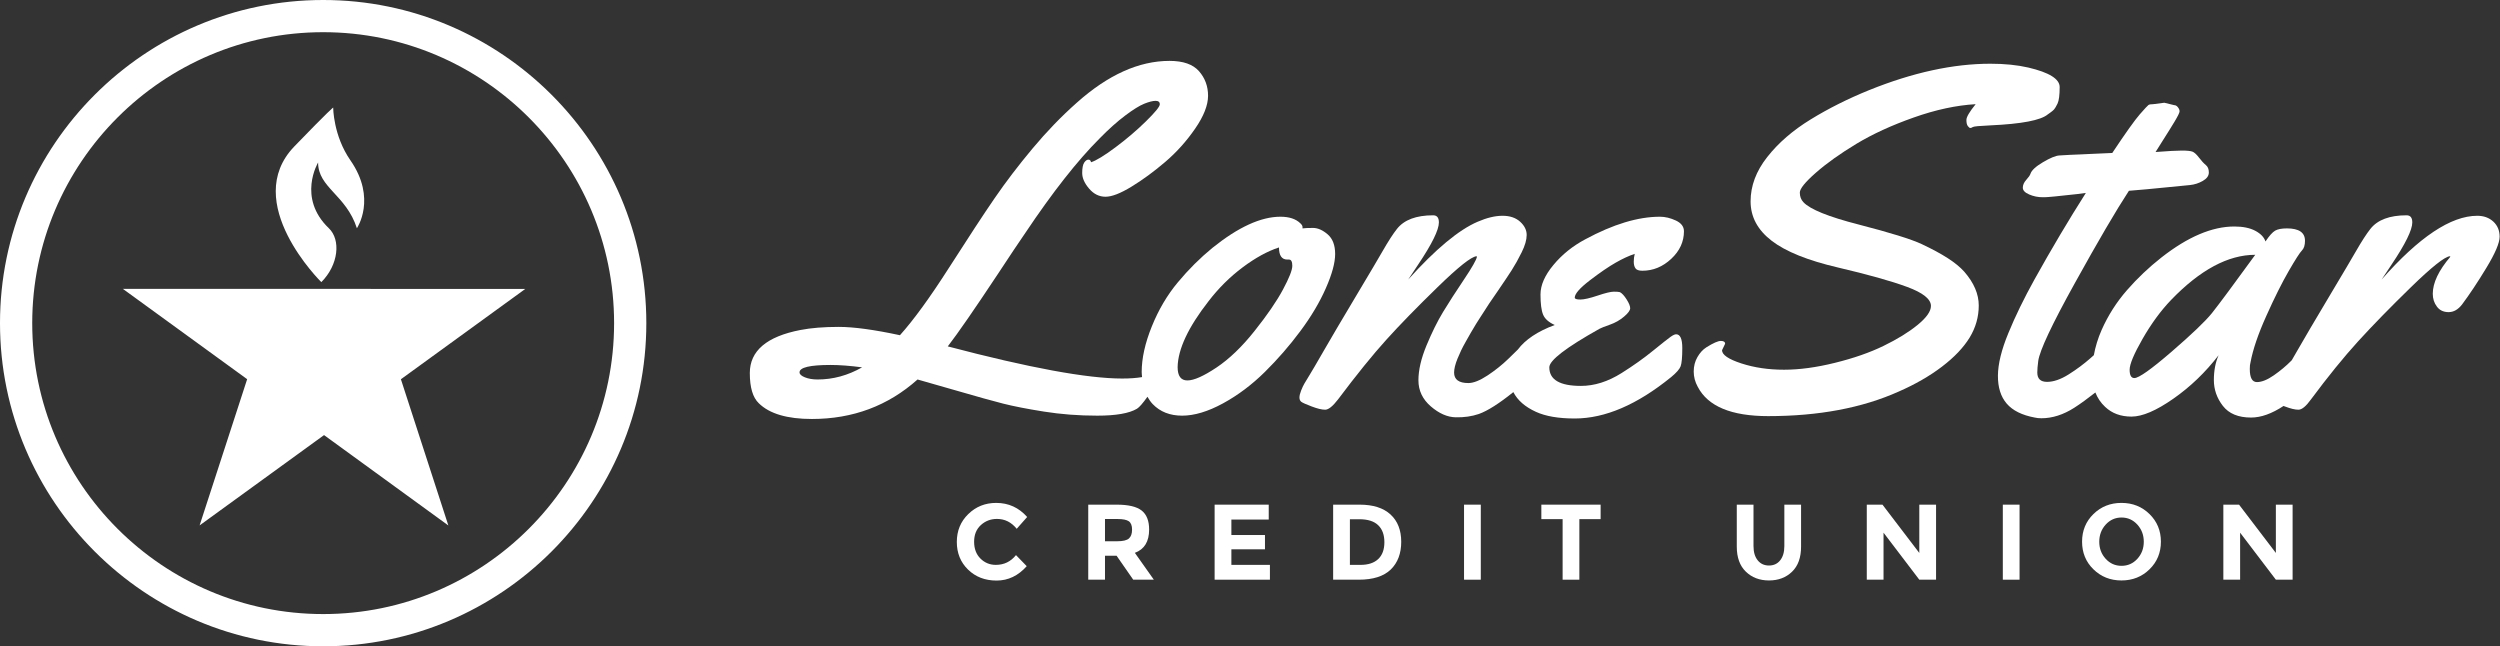 <svg width="383" height="99" viewBox="0 0 383 99" fill="none" xmlns="http://www.w3.org/2000/svg">
<rect x="0" y="0" width="383" height="99" fill="#333333" stroke="none"/>
<g clip-path="url(#clip0_45_28)">
<path fill-rule="evenodd" clip-rule="evenodd" d="M196.541 44.376C195.584 46.162 194.135 48.27 192.203 50.697C190.272 53.132 188.321 55.001 186.354 56.315C184.385 57.626 182.905 58.283 181.909 58.283C180.912 58.283 180.412 57.603 180.412 56.242C180.461 53.497 182.039 50.128 185.151 46.143C186.682 44.149 188.418 42.426 190.364 40.966C192.309 39.508 194.166 38.487 195.94 37.907C195.94 39.145 196.367 39.765 197.213 39.765H197.475C197.811 39.765 197.981 40.087 197.981 40.729C197.981 41.375 197.502 42.589 196.541 44.376ZM125.26 58.137C124.508 58.137 123.856 58.026 123.311 57.807C122.766 57.59 122.489 57.335 122.489 57.045C122.489 56.289 124.078 55.912 127.262 55.912C128.6 55.912 130.201 56.032 132.075 56.277C129.889 57.518 127.616 58.137 125.26 58.137ZM203.119 44.156C204.069 42.005 204.545 40.255 204.545 38.91C204.545 37.558 204.16 36.557 203.395 35.9C202.631 35.246 201.883 34.918 201.153 34.918C200.422 34.918 199.889 34.942 199.547 34.99V34.771C199.547 34.601 199.43 34.405 199.188 34.187C198.508 33.532 197.496 33.202 196.159 33.202C193.168 33.202 189.696 34.796 185.737 37.978C183.838 39.536 182.076 41.292 180.45 43.246C178.819 45.199 177.489 47.454 176.459 50.006C175.424 52.559 174.907 54.885 174.907 56.989C174.907 57.265 174.943 57.511 174.962 57.771C174.115 57.916 173.103 57.991 171.916 57.991C166.571 57.991 157.668 56.35 145.2 53.067C146.758 51.053 149.34 47.309 152.963 41.843C154.735 39.145 156.108 37.09 157.082 35.681C161.262 29.435 165.055 24.612 168.459 21.21C169.862 19.776 171.176 18.604 172.391 17.694C173.606 16.779 174.578 16.178 175.307 15.887C176.037 15.594 176.614 15.45 177.043 15.45C177.463 15.45 177.682 15.627 177.682 15.981C177.682 16.333 176.971 17.201 175.561 18.586C174.151 19.969 172.59 21.302 170.879 22.577C169.164 23.855 167.92 24.612 167.145 24.856C167.094 24.586 166.959 24.455 166.739 24.455C166.524 24.455 166.313 24.606 166.102 24.907C165.895 25.216 165.793 25.748 165.793 26.512C165.793 27.278 166.147 28.076 166.852 28.901C167.555 29.726 168.395 30.14 169.364 30.14C170.336 30.14 171.666 29.623 173.358 28.589C175.049 27.558 176.762 26.301 178.5 24.819C180.237 23.337 181.766 21.637 183.09 19.716C184.416 17.796 185.075 16.112 185.075 14.665C185.075 13.222 184.616 11.971 183.692 10.912C182.77 9.856 181.26 9.328 179.172 9.328C174.483 9.328 169.742 11.467 164.957 15.741C162.598 17.831 160.338 20.172 158.178 22.759C156.012 25.349 154.082 27.882 152.381 30.36C150.678 32.837 148.366 36.367 145.434 40.946C142.506 45.531 139.987 49 137.871 51.355C133.909 50.506 130.785 50.08 128.502 50.08C126.219 50.08 124.26 50.236 122.635 50.553C117.457 51.552 114.871 53.751 114.871 57.149C114.871 59.366 115.33 60.908 116.252 61.78C117.883 63.386 120.592 64.188 124.383 64.188C130.653 64.188 136.049 62.172 140.569 58.137C141.539 58.404 143.573 58.987 146.676 59.884C149.772 60.787 152.11 61.434 153.694 61.837C155.27 62.237 157.354 62.648 159.942 63.057C162.532 63.469 165.256 63.679 168.108 63.679C170.965 63.679 172.989 63.326 174.18 62.621C174.539 62.406 175.083 61.78 175.788 60.786C176.018 61.194 176.28 61.575 176.598 61.909C177.735 63.087 179.231 63.679 181.104 63.679C182.975 63.679 185.061 63.05 187.356 61.801C189.651 60.551 191.789 58.943 193.77 56.989C195.75 55.033 197.569 52.943 199.221 50.716C200.873 48.496 202.174 46.307 203.119 44.156Z" fill="white"/>
<path fill-rule="evenodd" clip-rule="evenodd" d="M250.545 41.095C250.715 41.352 251.071 41.477 251.604 41.477C253.254 41.477 254.731 40.872 256.032 39.654C257.334 38.441 257.981 37.03 257.981 35.429C257.981 34.722 257.571 34.174 256.746 33.786C255.916 33.398 255.104 33.202 254.301 33.202C250.948 33.202 247.133 34.356 242.856 36.666C240.936 37.688 239.311 38.993 237.991 40.586C236.664 42.176 236.004 43.682 236.004 45.106C236.004 46.525 236.135 47.559 236.403 48.201C236.668 48.848 237.266 49.376 238.186 49.788C235.537 50.774 233.672 52.034 232.535 53.55C232.098 53.969 231.621 54.433 231.084 54.966C230.131 55.889 229.071 56.737 227.893 57.518C226.711 58.294 225.733 58.684 224.957 58.684C223.496 58.684 222.768 58.148 222.768 57.079C222.768 56.519 222.94 55.815 223.282 54.966C223.475 54.504 223.66 54.078 223.842 53.691C224.028 53.301 224.27 52.841 224.576 52.303C224.879 51.771 225.135 51.319 225.34 50.958C225.545 50.589 225.821 50.134 226.157 49.587C226.5 49.041 226.742 48.659 226.889 48.442C227.034 48.222 227.256 47.874 227.563 47.401C227.869 46.926 228.057 46.635 228.127 46.525C228.201 46.417 228.662 45.743 229.514 44.503C230.364 43.263 231.051 42.235 231.575 41.423C232.096 40.609 232.612 39.685 233.121 38.654C233.633 37.621 233.887 36.734 233.887 35.993C233.887 35.251 233.553 34.574 232.887 33.97C232.217 33.36 231.321 33.057 230.186 33.057C229.055 33.057 227.787 33.36 226.379 33.97C223.485 35.207 219.936 38.162 215.735 42.826L217.264 40.53C219.381 37.37 220.438 35.221 220.438 34.078C220.438 33.346 220.145 32.984 219.561 32.984C216.961 32.984 215.114 33.678 214.02 35.063C213.438 35.792 212.684 36.955 211.762 38.562C211.325 39.339 209.987 41.598 207.75 45.343C205.514 49.086 203.856 51.898 202.776 53.779C201.694 55.665 200.969 56.897 200.608 57.481C200.241 58.065 199.983 58.497 199.826 58.774C199.664 59.052 199.498 59.407 199.332 59.83C199.162 60.258 199.076 60.615 199.076 60.908C199.076 61.198 199.174 61.418 199.366 61.561C199.563 61.71 200.088 61.945 200.953 62.271C201.819 62.602 202.502 62.768 203.012 62.768C203.522 62.768 204.178 62.244 204.981 61.198C207.846 57.381 210.317 54.334 212.383 52.05C214.446 49.765 217.065 47.079 220.235 43.994C223.407 40.907 225.393 39.326 226.196 39.256L226.27 39.326C226.196 39.788 225.528 40.961 224.266 42.845C223.002 44.728 221.938 46.38 221.075 47.799C220.213 49.226 219.367 50.929 218.541 52.923C217.715 54.917 217.303 56.696 217.303 58.264C217.303 59.83 217.934 61.163 219.196 62.255C220.463 63.347 221.737 63.909 223.026 63.931C224.313 63.959 225.491 63.786 226.563 63.422C227.915 62.936 229.682 61.811 231.843 60.07C232.489 61.325 233.64 62.336 235.311 63.095C236.789 63.773 238.77 64.113 241.252 64.113C245.891 64.113 250.811 62.003 256.016 57.774C256.815 57.116 257.303 56.561 257.475 56.112C257.639 55.665 257.727 54.734 257.727 53.325C257.727 51.916 257.412 51.212 256.782 51.212C256.584 51.212 256.301 51.342 255.924 51.61C255.543 51.879 254.649 52.589 253.227 53.742C251.805 54.9 250.207 56.032 248.432 57.149C246.34 58.465 244.264 59.121 242.2 59.121C238.967 59.121 237.354 58.172 237.354 56.277C237.354 55.207 239.914 53.241 245.041 50.371C245.307 50.23 245.84 50.016 246.647 49.736C247.45 49.456 248.164 49.049 248.797 48.513C249.428 47.979 249.744 47.55 249.744 47.219C249.744 46.892 249.561 46.443 249.198 45.871C248.834 45.299 248.496 44.928 248.176 44.759C248.03 44.709 247.723 44.685 247.246 44.685C246.772 44.685 245.942 44.886 244.75 45.287C243.563 45.685 242.678 45.889 242.106 45.889C241.535 45.889 241.252 45.791 241.252 45.598C241.252 45.012 242.026 44.127 243.584 42.934C245.139 41.745 246.453 40.847 247.522 40.241C248.59 39.629 249.561 39.181 250.44 38.89C250.342 39.279 250.293 39.679 250.293 40.092C250.293 40.507 250.373 40.841 250.545 41.095Z" fill="white"/>
<path fill-rule="evenodd" clip-rule="evenodd" d="M301.473 19.315C301.617 19.509 301.744 19.608 301.856 19.608C301.961 19.608 302.09 19.557 302.237 19.461C302.381 19.363 303.282 19.28 304.934 19.206C309.721 18.987 312.647 18.427 313.719 17.527C313.817 17.455 313.965 17.349 314.174 17.201C314.381 17.054 314.551 16.91 314.684 16.764C314.821 16.617 314.991 16.319 315.215 15.869C315.43 15.421 315.541 14.577 315.541 13.335C315.541 12.099 313.94 11.099 310.733 10.347C309.053 9.959 307.121 9.763 304.934 9.763C299.225 9.763 293.028 11.111 286.344 13.81C283.11 15.123 280.127 16.617 277.395 18.296C274.662 19.969 272.444 21.89 270.742 24.054C269.039 26.216 268.19 28.482 268.19 30.852C268.19 33.22 269.268 35.232 271.418 36.884C273.567 38.54 276.953 39.903 281.586 40.984C286.213 42.067 289.746 43.058 292.176 43.957C294.604 44.855 295.821 45.827 295.821 46.87C295.821 47.699 295.133 48.67 293.762 49.788C292.389 50.907 290.649 51.976 288.549 52.995C286.45 54.016 283.971 54.88 281.131 55.58C278.285 56.289 275.678 56.641 273.311 56.641C270.942 56.641 268.766 56.323 266.785 55.678C264.805 55.033 263.815 54.356 263.815 53.654L264.287 52.667C264.287 52.378 264.069 52.23 263.633 52.23C263.194 52.23 262.455 52.559 261.409 53.214C260.873 53.557 260.418 54.055 260.043 54.71C259.666 55.366 259.477 56.102 259.477 56.916C259.477 57.731 259.682 58.512 260.098 59.265C261.653 62.255 265.246 63.75 270.887 63.75C278.616 63.75 285.274 62.499 290.864 59.996C293.416 58.878 295.633 57.603 297.514 56.169C299.397 54.734 300.805 53.252 301.744 51.724C302.678 50.189 303.145 48.549 303.145 46.801C303.145 45.049 302.407 43.325 300.926 41.623C300.291 40.919 299.45 40.227 298.389 39.546C297.332 38.867 296.004 38.147 294.401 37.394C292.795 36.642 289.584 35.648 284.774 34.405C280.131 33.217 277.301 32.071 276.285 30.979C275.916 30.592 275.733 30.101 275.733 29.504C275.733 28.906 276.561 27.887 278.213 26.441C279.866 24.995 281.93 23.526 284.409 22.029C286.889 20.533 289.813 19.191 293.18 18.003C296.543 16.811 299.707 16.131 302.672 15.959C301.725 17.129 301.254 17.93 301.254 18.367C301.254 18.805 301.325 19.122 301.473 19.315Z" fill="white"/>
<path fill-rule="evenodd" clip-rule="evenodd" d="M338.871 47.967C337.85 49.232 335.785 51.205 332.676 53.891C329.565 56.575 327.668 57.919 326.987 57.919C326.498 57.919 326.26 57.493 326.26 56.641C326.26 55.795 326.922 54.212 328.246 51.905C329.569 49.595 331.022 47.613 332.6 45.963C337.051 41.343 341.352 39.035 345.504 39.035C342.201 43.579 339.989 46.556 338.871 47.967ZM381.979 33.949C381.33 33.355 380.514 33.057 379.514 33.057C375.483 33.057 370.596 36.314 364.864 42.826L366.391 40.53C368.508 37.37 369.563 35.221 369.563 34.078C369.563 33.346 369.272 32.984 368.688 32.984C366.09 32.984 364.241 33.678 363.149 35.063C362.567 35.792 361.813 36.955 360.889 38.562C360.45 39.339 359.114 41.598 356.877 45.343C354.645 49.086 352.996 51.879 351.942 53.726C351.637 54.258 351.361 54.735 351.101 55.182C351.071 55.214 351.042 55.246 351.012 55.277C350.233 56.066 349.346 56.804 348.348 57.501C347.352 58.19 346.489 58.536 345.764 58.536C345.032 58.536 344.668 57.869 344.668 56.534C344.668 56.094 344.701 55.753 344.778 55.512C345.143 53.545 345.951 51.168 347.203 48.387C348.45 45.604 349.594 43.319 350.627 41.532C351.659 39.746 352.336 38.696 352.649 38.38C352.969 38.064 353.125 37.566 353.125 36.884C353.125 35.62 352.2 34.99 350.352 34.99C349.553 34.99 348.953 35.105 348.553 35.335C348.149 35.568 347.655 36.12 347.073 36.993C346.856 36.339 346.332 35.792 345.504 35.354C344.68 34.918 343.61 34.7 342.297 34.7C338.895 34.7 335.176 36.278 331.143 39.437C329.223 40.944 327.461 42.612 325.858 44.448C324.252 46.284 322.963 48.313 321.975 50.534C321.4 51.833 321.014 53.126 320.776 54.415C320.612 54.561 320.456 54.698 320.282 54.854C319.262 55.753 318.143 56.588 316.926 57.354C315.713 58.12 314.602 58.502 313.61 58.502C312.612 58.502 312.114 58.026 312.114 57.079C312.114 56.617 312.162 56.024 312.26 55.294C312.479 53.691 314.358 49.699 317.897 43.319C321.428 36.941 324.18 32.24 326.149 29.229C326.735 29.206 329.844 28.915 335.483 28.352C336.186 28.282 336.85 28.071 337.469 27.716C338.086 27.364 338.395 26.935 338.395 26.424C338.395 25.911 338.242 25.531 337.924 25.275C337.608 25.017 337.262 24.64 336.885 24.145C336.506 23.647 336.174 23.343 335.879 23.231C335.59 23.125 335.051 23.067 334.26 23.067C333.469 23.067 332.129 23.145 330.233 23.288C330.282 23.191 330.653 22.601 331.346 21.518C332.037 20.438 332.637 19.471 333.149 18.623C333.659 17.771 333.912 17.25 333.912 17.054C333.912 16.86 333.83 16.652 333.659 16.434C333.489 16.215 333.293 16.106 333.075 16.106L331.576 15.741L329.867 15.959C329.502 15.959 329.26 16.003 329.137 16.092C329.02 16.173 328.573 16.652 327.807 17.527C327.041 18.404 325.639 20.371 323.6 23.435L320.317 23.581C319.975 23.604 319.483 23.629 318.838 23.651C318.198 23.676 317.614 23.702 317.09 23.724C316.571 23.749 316.028 23.778 315.469 23.818C314.909 23.855 314.078 24.201 312.973 24.856C311.866 25.511 311.227 26.107 311.061 26.639C310.985 26.859 310.776 27.166 310.424 27.552C310.069 27.942 309.895 28.346 309.895 28.755C309.895 29.169 310.221 29.514 310.877 29.795C311.532 30.077 312.211 30.214 312.918 30.214H313.244C313.707 30.214 315.348 30.055 318.164 29.738L319.553 29.558C316.926 33.69 314.299 38.111 311.676 42.826C310.073 45.717 308.742 48.444 307.69 51.01C306.629 53.573 306.094 55.753 306.082 57.55C306.069 59.351 306.522 60.781 307.43 61.837C308.342 62.894 309.77 63.605 311.715 63.969C312.032 64.043 312.373 64.077 312.735 64.077C314.412 64.077 316.09 63.544 317.766 62.476C318.717 61.868 319.809 61.073 321.01 60.13C321.344 60.98 321.842 61.714 322.504 62.33C323.549 63.326 324.899 63.823 326.549 63.823C328.201 63.823 330.334 62.914 332.946 61.088C335.559 59.265 337.871 57.045 339.893 54.42C339.405 55.512 339.164 56.781 339.164 58.227C339.164 59.671 339.623 60.994 340.545 62.183C341.471 63.375 342.91 63.969 344.867 63.969C346.392 63.969 348.051 63.372 349.84 62.192C349.91 62.218 349.969 62.242 350.045 62.271C350.909 62.602 351.6 62.768 352.121 62.768C352.641 62.768 353.284 62.244 354.035 61.198C356.635 57.699 359.049 54.727 361.27 52.284C363.496 49.844 366.192 47.079 369.362 43.994C372.534 40.907 374.524 39.326 375.323 39.256L375.399 39.326C373.598 41.44 372.701 43.336 372.701 45.012C372.701 45.763 372.912 46.424 373.34 46.981C373.758 47.542 374.358 47.818 375.123 47.818C375.891 47.818 376.576 47.431 377.18 46.654C378.325 45.124 379.573 43.246 380.918 41.025C382.27 38.799 382.942 37.215 382.942 36.264C382.942 35.316 382.621 34.547 381.979 33.949Z" fill="white"/>
<path fill-rule="evenodd" clip-rule="evenodd" d="M152.559 86.539C153.817 86.539 154.848 86.041 155.649 85.043L157.295 86.737C155.989 88.207 154.451 88.943 152.676 88.943C150.907 88.943 149.448 88.381 148.305 87.262C147.159 86.144 146.584 84.733 146.584 83.028C146.584 81.323 147.166 79.898 148.338 78.759C149.506 77.616 150.932 77.045 152.621 77.045C154.51 77.045 156.086 77.767 157.362 79.202L155.76 81.011C154.95 80.005 153.94 79.499 152.737 79.499C151.772 79.499 150.95 79.816 150.264 80.444C149.575 81.075 149.235 81.924 149.235 82.994C149.235 84.064 149.555 84.922 150.201 85.568C150.852 86.214 151.633 86.539 152.559 86.539Z" fill="white"/>
<path fill-rule="evenodd" clip-rule="evenodd" d="M172.953 82.493C173.27 82.211 173.432 81.756 173.432 81.135C173.432 80.516 173.264 80.091 172.938 79.86C172.608 79.631 172.034 79.514 171.211 79.514H169.284V82.92H171.16C172.037 82.92 172.635 82.777 172.953 82.493ZM176.047 81.128C176.047 82.966 175.319 84.158 173.86 84.696L176.768 88.809H173.61L171.063 85.141H169.284V88.809H166.719V77.313H171.078C172.866 77.313 174.141 77.614 174.905 78.216C175.664 78.818 176.047 79.788 176.047 81.128Z" fill="white"/>
<path fill-rule="evenodd" clip-rule="evenodd" d="M194.369 77.313V79.596H188.647V81.965H193.793V84.154H188.647V86.539H194.551V88.809H186.08V77.313H194.369Z" fill="white"/>
<path fill-rule="evenodd" clip-rule="evenodd" d="M211.139 85.649C211.77 85.057 212.088 84.198 212.088 83.068C212.088 81.938 211.77 81.07 211.139 80.464C210.51 79.852 209.543 79.547 208.237 79.547H206.805V86.539H208.436C209.608 86.539 210.51 86.243 211.139 85.649ZM213.024 78.815C214.117 79.819 214.668 81.213 214.668 83.003C214.668 84.789 214.135 86.204 213.067 87.247C211.996 88.286 210.366 88.809 208.17 88.809H204.237V77.313H208.301C210.354 77.313 211.93 77.812 213.024 78.815Z" fill="white"/>
<path fill-rule="evenodd" clip-rule="evenodd" d="M224.291 88.809H226.858V77.313H224.291V88.809Z" fill="white"/>
<path fill-rule="evenodd" clip-rule="evenodd" d="M241.957 79.531V88.809H239.393V79.531H236.135V77.313H245.215V79.531H241.957Z" fill="white"/>
<path fill-rule="evenodd" clip-rule="evenodd" d="M269.28 85.839C269.707 86.373 270.284 86.637 271.008 86.637C271.729 86.637 272.303 86.373 272.725 85.839C273.147 85.309 273.362 84.584 273.362 83.66V77.313H275.924V83.743C275.924 85.409 275.469 86.69 274.545 87.584C273.623 88.479 272.444 88.926 271.008 88.926C269.569 88.926 268.389 88.474 267.461 87.576C266.532 86.677 266.075 85.4 266.075 83.743V77.313H268.637V83.66C268.637 84.584 268.85 85.309 269.28 85.839Z" fill="white"/>
<path fill-rule="evenodd" clip-rule="evenodd" d="M294.037 77.313H296.604V88.809H294.037L288.557 81.606V88.809H285.991V77.313H288.395L294.037 84.712V77.313Z" fill="white"/>
<path fill-rule="evenodd" clip-rule="evenodd" d="M306.832 88.809H309.395V77.313H306.832V88.809Z" fill="white"/>
<path fill-rule="evenodd" clip-rule="evenodd" d="M328.428 82.994C328.428 81.969 328.1 81.097 327.444 80.37C326.785 79.647 325.975 79.284 325.016 79.284C324.059 79.284 323.25 79.647 322.59 80.37C321.934 81.097 321.606 81.969 321.606 82.994C321.606 84.019 321.934 84.891 322.59 85.609C323.25 86.33 324.059 86.685 325.016 86.685C325.975 86.685 326.785 86.33 327.444 85.609C328.1 84.891 328.428 84.019 328.428 82.994ZM329.301 87.222C328.141 88.356 326.711 88.926 325.008 88.926C323.307 88.926 321.879 88.356 320.717 87.222C319.553 86.089 318.973 84.673 318.973 82.985C318.973 81.296 319.553 79.887 320.717 78.75C321.879 77.614 323.307 77.045 325.008 77.045C326.711 77.045 328.141 77.614 329.301 78.75C330.463 79.887 331.051 81.296 331.051 82.985C331.051 84.673 330.463 86.089 329.301 87.222Z" fill="white"/>
<path fill-rule="evenodd" clip-rule="evenodd" d="M348.662 77.313H351.227V88.809H348.662L343.186 81.606V88.809H340.617V77.313H343.022L348.662 84.712V77.313Z" fill="white"/>
<path fill-rule="evenodd" clip-rule="evenodd" d="M49.512 4.932C24.932 4.932 4.938 24.928 4.938 49.506C4.938 74.083 24.932 94.075 49.512 94.075C74.086 94.075 94.08 74.083 94.08 49.506C94.08 24.928 74.086 4.932 49.512 4.932ZM49.512 99.012C22.207 99.012 0 76.803 0 49.506C0 22.207 22.207 0 49.512 0C76.805 0 99.018 22.207 99.018 49.506C99.018 76.803 76.805 99.012 49.512 99.012Z" fill="white"/>
<path fill-rule="evenodd" clip-rule="evenodd" d="M49.227 43.222C49.227 43.222 36.799 31.009 45.104 22.42C50.494 16.839 51.043 16.474 51.043 16.474C51.043 16.474 51.043 20.766 53.686 24.565C57.768 30.431 54.676 34.968 54.676 34.968C53.028 29.848 48.729 28.755 48.733 24.894C48.733 24.894 45.492 30.294 50.381 34.968C52.239 36.742 51.871 40.579 49.227 43.222Z" fill="white"/>
<path fill-rule="evenodd" clip-rule="evenodd" d="M80.471 44.265L18.815 44.25L37.864 58.093L30.58 80.491L49.643 66.656L68.688 80.503L61.418 58.101L80.471 44.265Z" fill="white"/>
</g>
<defs>
<clipPath id="clip0_45_28">
<rect width="383" height="99" fill="white"/>
</clipPath>
</defs>
</svg>
